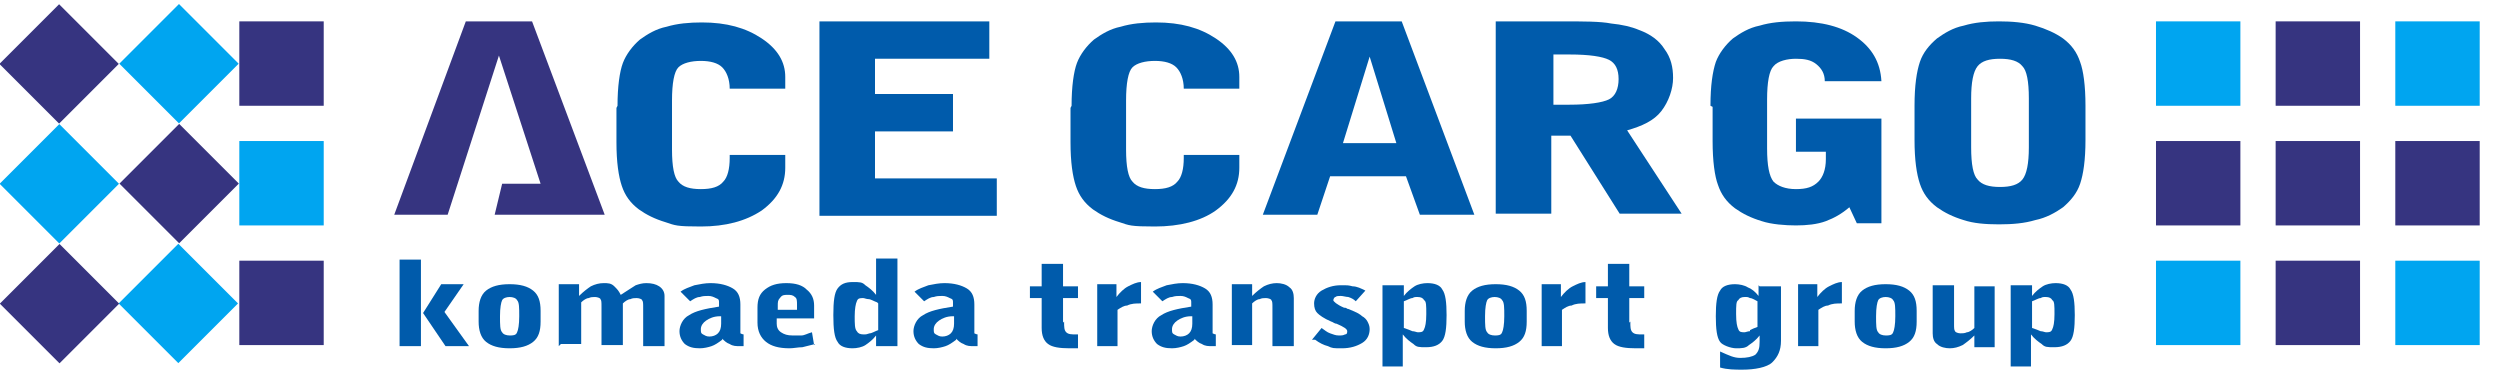 <?xml version="1.0" encoding="UTF-8"?>
<svg xmlns="http://www.w3.org/2000/svg" width="234" height="35" version="1.1" viewBox="0 0 234 35">
  <defs>
    <style>
      .cls-1 {
        fill: #00a5f0;
      }

      .cls-2 {
        fill: #363480;
      }

      .cls-3 {
        fill: #005bab;
      }
    </style>
  </defs>
  <!-- Generator: Adobe Illustrator 28.7.1, SVG Export Plug-In . SVG Version: 1.2.0 Build 142)  -->
  <g>
    <g id="_レイヤー_1" data-name="レイヤー_1">
      <g>
        <path class="cls-3" d="M57.8,9.9c0-1.8.2-3.2.5-4,.3-.8.9-1.6,1.6-2.2.7-.5,1.5-1,2.5-1.2,1-.3,2.1-.4,3.3-.4,2.3,0,4.1.5,5.6,1.5,1.5,1,2.2,2.2,2.2,3.6v1.1h-5.2c0-.9-.3-1.6-.7-2-.4-.4-1.1-.6-2-.6s-1.7.2-2.1.6c-.4.4-.6,1.5-.6,3.1v4.6c0,1.6.2,2.6.6,3,.4.5,1.1.7,2.1.7s1.7-.2,2.1-.7c.4-.4.6-1.2.6-2.2v-.3h5.2v1.2c0,1.6-.7,2.9-2.2,4-1.5,1-3.4,1.5-5.7,1.5s-2.4-.1-3.3-.4c-1-.3-1.8-.7-2.5-1.2-.8-.6-1.3-1.3-1.6-2.2-.3-.9-.5-2.2-.5-4.1v-3.2Z"/>
        <path class="cls-3" d="M76.7,20.1V2h15.9v3.5h-10.7v3.3h7.3v3.5h-7.3v4.4h11.4v3.5h-16.6Z"/>
        <path class="cls-3" d="M100.3,9.9c0-1.8.2-3.2.5-4,.3-.8.9-1.6,1.6-2.2.7-.5,1.5-1,2.5-1.2,1-.3,2.1-.4,3.3-.4,2.3,0,4.1.5,5.6,1.5,1.5,1,2.2,2.2,2.2,3.6v1.1h-5.2c0-.9-.3-1.6-.7-2-.4-.4-1.1-.6-2-.6s-1.7.2-2.1.6c-.4.4-.6,1.5-.6,3.1v4.6c0,1.6.2,2.6.6,3,.4.5,1.1.7,2.1.7s1.7-.2,2.1-.7c.4-.4.6-1.2.6-2.2v-.3h5.2v1.2c0,1.6-.7,2.9-2.2,4-1.4,1-3.4,1.5-5.7,1.5s-2.4-.1-3.3-.4c-1-.3-1.8-.7-2.5-1.2-.8-.6-1.3-1.3-1.6-2.2-.3-.9-.5-2.2-.5-4.1v-3.2Z"/>
        <path class="cls-3" d="M132.9,20.1l-1.3-3.6h-7.1l-1.2,3.6h-5.1l6.8-18.1h6.2l6.8,18.1h-5.1ZM125.6,13.4h5.1l-2.5-8.1-2.5,8.1Z"/>
        <path class="cls-3" d="M140.2,2h5.9c2.1,0,3.7,0,4.7.2,1,.1,1.9.3,2.6.6,1.1.4,1.9,1,2.4,1.8.6.8.8,1.7.8,2.7s-.4,2.2-1.1,3.1-1.8,1.4-3.2,1.8l5.1,7.8h-5.8l-4.6-7.3h-1.8v7.3h-5.2V2ZM145.4,5.1v4.7h1.5c1.8,0,3.1-.2,3.7-.5.6-.3.9-1,.9-1.9s-.3-1.5-.9-1.8c-.6-.3-1.8-.5-3.7-.5h-1.5Z"/>
        <path class="cls-3" d="M160.1,9.9c0-1.9.2-3.2.5-4.1.3-.8.9-1.6,1.6-2.2.7-.5,1.5-1,2.5-1.2,1-.3,2.1-.4,3.4-.4,2.4,0,4.3.5,5.7,1.5,1.4,1,2.2,2.3,2.3,4.1h-5.3c0-.7-.3-1.2-.8-1.6-.5-.4-1.1-.5-1.9-.5s-1.7.2-2.1.7c-.4.4-.6,1.5-.6,3.1v4.6c0,1.6.2,2.6.6,3.1.4.4,1.1.7,2.1.7s1.6-.2,2.1-.7c.4-.4.7-1.1.7-2.1v-.7h-2.8v-3.1h8v9.8h-2.3l-.7-1.5c-.7.6-1.4,1-2.2,1.3-.8.3-1.8.4-2.8.4s-2.3-.1-3.2-.4c-1-.3-1.8-.7-2.5-1.2-.8-.6-1.3-1.3-1.6-2.2-.3-.8-.5-2.2-.5-4.1v-3.2Z"/>
        <path class="cls-3" d="M179.2,9.9c0-1.9.2-3.2.5-4.1.3-.9.9-1.6,1.6-2.2.7-.5,1.5-1,2.5-1.2,1-.3,2.1-.4,3.3-.4s2.4.1,3.4.4c1,.3,1.9.7,2.6,1.2.8.6,1.3,1.3,1.6,2.2.3.8.5,2.2.5,4.1v3.2c0,1.9-.2,3.2-.5,4.1-.3.9-.9,1.6-1.6,2.2-.7.5-1.6,1-2.6,1.2-1,.3-2.1.4-3.4.4s-2.4-.1-3.3-.4c-1-.3-1.8-.7-2.5-1.2-.8-.6-1.3-1.3-1.6-2.2-.3-.9-.5-2.2-.5-4.1v-3.2ZM189.9,13.8v-4.6c0-1.6-.2-2.6-.6-3-.4-.5-1.1-.7-2.1-.7s-1.7.2-2.1.7c-.4.5-.6,1.5-.6,3v4.6c0,1.6.2,2.6.6,3,.4.5,1.1.7,2.1.7s1.7-.2,2.1-.7c.4-.5.6-1.5.6-3Z"/>
        <polygon class="cls-2" points="56.6 20.1 49.8 2 43.6 2 36.9 20.1 41.9 20.1 46.7 5.2 50.6 17.2 47 17.2 46.3 20.1 56.6 20.1"/>
        <rect class="cls-2" x="22.4" y="2" width="7.9" height="7.9"/>
        <rect class="cls-1" x="22.4" y="13.2" width="7.9" height="7.9"/>
        <rect class="cls-2" x="22.4" y="24.4" width="7.9" height="7.9"/>
        <rect class="cls-1" x="12.8" y="2" width="7.9" height="7.9" transform="translate(.7 13.6) rotate(-45)"/>
        <rect class="cls-2" x="1.6" y="2" width="7.9" height="7.9" transform="translate(-2.6 5.7) rotate(-45)"/>
        <rect class="cls-2" x="12.8" y="13.2" width="7.9" height="7.9" transform="translate(-7.2 16.9) rotate(-45)"/>
        <rect class="cls-1" x="1.6" y="13.2" width="7.9" height="7.9" transform="translate(-10.5 9) rotate(-45)"/>
        <rect class="cls-1" x="12.8" y="24.4" width="7.9" height="7.9" transform="translate(-15.2 20.2) rotate(-45)"/>
        <rect class="cls-2" x="1.6" y="24.4" width="7.9" height="7.9" transform="translate(-18.4 12.3) rotate(-45)"/>
        <rect class="cls-1" x="201.8" y="2" width="7.9" height="7.9"/>
        <rect class="cls-2" x="201.8" y="13.2" width="7.9" height="7.9"/>
        <rect class="cls-1" x="201.8" y="24.4" width="7.9" height="7.9"/>
        <rect class="cls-2" x="213" y="2" width="7.9" height="7.9"/>
        <rect class="cls-1" x="224.2" y="2" width="7.9" height="7.9"/>
        <rect class="cls-2" x="213" y="13.2" width="7.9" height="7.9"/>
        <rect class="cls-2" x="224.2" y="13.2" width="7.9" height="7.9"/>
        <rect class="cls-2" x="213" y="24.4" width="7.9" height="7.9"/>
        <rect class="cls-1" x="224.2" y="24.4" width="7.9" height="7.9"/>
        <g>
          <g>
            <path class="cls-3" d="M37.4,32.4v-8.1h2v8.1h-2ZM41.7,32.4l-2.1-3.1,1.7-2.7h2.1l-1.8,2.6,2.3,3.2h-2.2Z"/>
            <path class="cls-3" d="M50.6,30.1c0,.9-.2,1.5-.7,1.9-.5.4-1.2.6-2.2.6s-1.7-.2-2.2-.6c-.5-.4-.7-1.1-.7-1.9v-1c0-.8.2-1.5.7-1.9.5-.4,1.2-.6,2.2-.6s1.7.2,2.2.6c.5.4.7,1,.7,1.9v1ZM46.8,29.6c0,.8,0,1.3.2,1.5.1.2.4.3.7.3s.6,0,.7-.3c.1-.2.2-.7.2-1.5s0-1.3-.2-1.5c-.1-.2-.4-.3-.7-.3s-.6.1-.7.3c-.1.2-.2.7-.2,1.5Z"/>
            <path class="cls-3" d="M52.3,32.4v-5.8h1.9v1.1c.4-.4.8-.7,1.1-.9.4-.2.8-.3,1.2-.3s.7,0,1,.3.4.4.6.8c.6-.4,1.1-.7,1.4-.9.3-.1.6-.2,1-.2.5,0,.9.1,1.2.3.3.2.5.5.5.9v4.7h-2v-3.6c0-.4,0-.6-.1-.7,0-.1-.3-.2-.5-.2s-.4,0-.6.1c-.2,0-.5.2-.7.4v3.9h-2v-3.6c0-.4,0-.6-.1-.7,0-.1-.3-.2-.5-.2s-.4,0-.6.1c-.2,0-.5.2-.7.4v3.9h-1.9Z"/>
            <path class="cls-3" d="M67.6,31.8c-.4.3-.7.5-1,.6-.3.1-.7.2-1.1.2-.6,0-1-.1-1.4-.4-.3-.3-.5-.7-.5-1.2s.3-1.2.9-1.5c.6-.4,1.5-.6,2.8-.8v-.4c0-.2,0-.3-.3-.4-.2-.1-.4-.2-.7-.2s-.5,0-.8.1c-.3,0-.6.2-.9.4l-.9-.9c.4-.3.8-.4,1.3-.6.5-.1,1-.2,1.5-.2.9,0,1.6.2,2.1.5.5.3.7.8.7,1.5v2.5c0,0,0,.2,0,.2,0,0,.2.1.3.1v1.1s0,0-.1,0c0,0-.1,0-.2,0-.4,0-.7,0-1-.2-.3-.1-.5-.3-.7-.5ZM67.4,29.6c-.6,0-1,.2-1.3.4-.3.2-.5.5-.5.8s0,.4.2.5c.2.1.3.2.6.2s.6-.1.8-.3c.2-.2.3-.5.3-.9v-.7Z"/>
            <path class="cls-3" d="M76.3,32.2c-.4.1-.8.2-1.2.3-.4,0-.8.1-1.2.1-1,0-1.7-.2-2.2-.6-.5-.4-.8-1-.8-1.8v-1.4c0-.8.2-1.3.7-1.7.5-.4,1.1-.6,2-.6s1.5.2,1.9.6c.5.4.7.9.7,1.5v1.2h-3.5v.5c0,.3.1.6.4.8.3.2.6.3,1.1.3s.5,0,.8,0c.3,0,.6-.2,1-.3l.2,1.2ZM72.8,29h1.8v-.5c0-.3,0-.6-.2-.7-.2-.2-.4-.2-.7-.2s-.5,0-.7.3c-.2.2-.2.4-.2.7v.5Z"/>
            <path class="cls-3" d="M84,32.4h-2v-1c-.3.4-.7.7-1,.9-.3.2-.8.3-1.2.3-.7,0-1.2-.2-1.4-.6-.3-.4-.4-1.2-.4-2.5s.1-2.1.4-2.5c.3-.4.7-.6,1.4-.6s.9,0,1.2.3c.3.2.7.5,1,.9v-3.4h2v8.1ZM82.1,28.3c-.3-.1-.6-.3-.8-.3-.2,0-.4-.1-.5-.1-.3,0-.5,0-.6.3-.1.2-.2.7-.2,1.4s0,1.2.2,1.4c.1.2.3.3.6.3s.3,0,.6-.1c.2,0,.5-.2.8-.3v-2.5Z"/>
            <path class="cls-3" d="M89.5,31.8c-.4.3-.7.5-1,.6-.3.1-.7.2-1.1.2-.6,0-1-.1-1.4-.4-.3-.3-.5-.7-.5-1.2s.3-1.2.9-1.5c.6-.4,1.5-.6,2.8-.8v-.4c0-.2,0-.3-.3-.4-.2-.1-.4-.2-.7-.2s-.5,0-.8.1c-.3,0-.6.2-.9.4l-.9-.9c.4-.3.8-.4,1.3-.6.5-.1,1-.2,1.5-.2.9,0,1.6.2,2.1.5.5.3.7.8.7,1.5v2.5c0,0,0,.2,0,.2,0,0,.2.1.3.1v1.1s0,0-.1,0c0,0-.1,0-.2,0-.4,0-.7,0-1-.2-.3-.1-.5-.3-.7-.5ZM89.2,29.6c-.6,0-1,.2-1.3.4-.3.2-.5.5-.5.8s0,.4.2.5c.2.1.3.2.6.2.3,0,.6-.1.8-.3.2-.2.3-.5.3-.9v-.7Z"/>
          </g>
          <path class="cls-3" d="M99.6,30.1c0,.5,0,.8.2,1,.2.2.5.2.9.2s0,0,.1,0c0,0,.1,0,.1,0v1.3c0,0-.2,0-.3,0-.1,0-.3,0-.5,0-.9,0-1.6-.1-2-.4-.4-.3-.6-.8-.6-1.5v-2.8h-1.1v-1.1h1.1v-2.1h2v2.1h1.4v1.1h-1.4v2.3Z"/>
          <path class="cls-3" d="M102.7,32.4v-5.8h1.8v1.2c.3-.4.7-.8,1.1-1,.4-.2.8-.4,1.2-.4v2c-.5,0-.9,0-1.3.2-.3,0-.6.2-.9.4v3.4h-1.9Z"/>
          <path class="cls-3" d="M111.8,31.8c-.4.3-.7.5-1,.6-.3.1-.7.2-1.1.2-.6,0-1-.1-1.4-.4-.3-.3-.5-.7-.5-1.2s.3-1.2.9-1.5c.6-.4,1.5-.6,2.8-.8v-.4c0-.2,0-.3-.3-.4-.2-.1-.4-.2-.7-.2s-.5,0-.8.1c-.3,0-.6.2-.9.4l-.9-.9c.4-.3.8-.4,1.3-.6.5-.1,1-.2,1.5-.2.9,0,1.6.2,2.1.5.5.3.7.8.7,1.5v2.5c0,0,0,.2,0,.2,0,0,.2.1.3.1v1.1s0,0-.1,0c0,0-.1,0-.2,0-.4,0-.7,0-1-.2-.3-.1-.5-.3-.7-.5ZM111.5,29.6c-.6,0-1,.2-1.3.4-.3.2-.5.5-.5.8s0,.4.2.5c.2.1.3.2.6.2.3,0,.6-.1.8-.3.2-.2.3-.5.3-.9v-.7Z"/>
          <path class="cls-3" d="M115.3,32.4v-5.8h1.9v1.1c.4-.4.8-.7,1.1-.9.4-.2.8-.3,1.2-.3s.9.1,1.2.4c.3.2.4.6.4,1v4.5h-2v-3.6c0-.4,0-.6-.1-.7,0-.1-.3-.2-.5-.2s-.4,0-.6.1c-.2,0-.5.2-.7.4v3.9h-1.9Z"/>
          <path class="cls-3" d="M122.8,31.8l.9-1.1c.3.2.5.4.8.5.3.1.5.2.8.2s.4,0,.6-.1c.2,0,.2-.2.2-.3,0-.2-.3-.4-1-.7-.2,0-.4-.2-.5-.2-.7-.3-1.1-.6-1.3-.8-.2-.2-.3-.5-.3-.9s.2-.9.7-1.2c.5-.3,1.1-.5,1.8-.5s.7,0,1.1.1c.4,0,.8.2,1.2.4l-.9,1c-.2-.2-.4-.3-.7-.4-.2,0-.5-.1-.7-.1s-.4,0-.5.1c-.1,0-.2.2-.2.3s.3.4,1,.7c.1,0,.2,0,.3.1,0,0,.1,0,.3.1.5.2.9.4,1.1.6.2.1.4.3.5.5.1.2.2.4.2.7,0,.5-.2,1-.7,1.3-.5.3-1.1.5-1.9.5s-.9,0-1.3-.2c-.4-.1-.8-.3-1.2-.6Z"/>
          <path class="cls-3" d="M144.3,32.4v-5.8h1.8v1.2c.3-.4.7-.8,1.1-1,.4-.2.8-.4,1.2-.4v2c-.5,0-.9,0-1.3.2-.3,0-.6.2-.9.4v3.4h-1.9Z"/>
          <path class="cls-3" d="M129.4,34.3v-7.6h2v1c.3-.4.7-.7,1-.9.3-.2.8-.3,1.2-.3.7,0,1.2.2,1.4.6.3.4.4,1.2.4,2.4s-.1,2-.4,2.4c-.3.4-.8.6-1.5.6s-.9,0-1.2-.3c-.3-.2-.7-.5-1-.9v3h-2ZM131.4,28.3v2.4c.3.1.6.2.8.3.2,0,.4.1.5.1.3,0,.5,0,.6-.3.1-.2.2-.6.2-1.4s0-1.2-.2-1.3c-.1-.2-.3-.3-.6-.3s-.3,0-.5.1c-.2,0-.5.2-.8.3Z"/>
          <path class="cls-3" d="M142.9,30.1c0,.9-.2,1.5-.7,1.9-.5.4-1.2.6-2.2.6s-1.7-.2-2.2-.6c-.5-.4-.7-1.1-.7-1.9v-1c0-.8.2-1.5.7-1.9.5-.4,1.2-.6,2.2-.6s1.7.2,2.2.6c.5.4.7,1,.7,1.9v1ZM139,29.6c0,.8,0,1.3.2,1.5.1.2.4.3.7.3s.6,0,.7-.3c.1-.2.2-.7.2-1.5s0-1.3-.2-1.5c-.1-.2-.4-.3-.7-.3s-.6.1-.7.3c-.1.2-.2.7-.2,1.5Z"/>
          <path class="cls-3" d="M152.6,30.1c0,.5,0,.8.2,1,.2.2.5.2.9.2s0,0,.1,0c0,0,.1,0,.1,0v1.3c-.1,0-.2,0-.3,0-.1,0-.3,0-.5,0-.9,0-1.6-.1-2-.4-.4-.3-.6-.8-.6-1.5v-2.8h-1.1v-1.1h1.1v-2.1h2v2.1h1.4v1.1h-1.4v2.3Z"/>
          <path class="cls-3" d="M188.2,34.3v-7.6h2v1c.3-.4.7-.7,1-.9.3-.2.8-.3,1.2-.3.7,0,1.2.2,1.4.6.3.4.4,1.2.4,2.4s-.1,2-.4,2.4c-.3.4-.8.6-1.5.6s-.9,0-1.2-.3c-.3-.2-.7-.5-1-.9v3h-2ZM190.2,28.3v2.4c.3.1.6.2.8.3.2,0,.4.1.5.1.3,0,.5,0,.6-.3.1-.2.2-.6.2-1.4s0-1.2-.2-1.3c-.1-.2-.3-.3-.6-.3s-.3,0-.5.1c-.2,0-.5.2-.8.3Z"/>
          <path class="cls-3" d="M168.3,32.4v-5.8h1.8v1.2c.3-.4.7-.8,1.1-1,.4-.2.8-.4,1.2-.4v2c-.5,0-.9,0-1.3.2-.3,0-.6.2-.9.4v3.4h-1.9Z"/>
          <path class="cls-3" d="M179.4,30.1c0,.9-.2,1.5-.7,1.9-.5.4-1.2.6-2.2.6s-1.7-.2-2.2-.6c-.5-.4-.7-1.1-.7-1.9v-1c0-.8.2-1.5.7-1.9.5-.4,1.2-.6,2.2-.6s1.7.2,2.2.6c.5.4.7,1,.7,1.9v1ZM175.6,29.6c0,.8,0,1.3.2,1.5.1.2.4.3.7.3s.6,0,.7-.3c.1-.2.2-.7.2-1.5s0-1.3-.2-1.5c-.1-.2-.4-.3-.7-.3s-.6.1-.7.3c-.1.2-.2.7-.2,1.5Z"/>
          <path class="cls-3" d="M186.7,26.7v5.8h-1.9v-1.1c-.4.4-.8.7-1.1.9-.4.2-.8.3-1.2.3s-.9-.1-1.2-.4c-.3-.2-.4-.6-.4-1v-4.5h2v3.6c0,.4,0,.6.1.7,0,.1.3.2.5.2s.4,0,.6-.1c.2,0,.5-.2.7-.4v-3.9h1.9Z"/>
          <path class="cls-3" d="M164.6,26.7v1c-.3-.4-.7-.7-1-.8-.3-.2-.8-.3-1.2-.3-.7,0-1.2.2-1.4.6-.3.4-.4,1.2-.4,2.4s.1,2,.4,2.4c.2.3,1,.6,1.5.6s.9,0,1.2-.3c.3-.2.7-.5,1-.9v.3s0,.3,0,.3c0,.6-.1.9-.4,1.2-.3.2-.8.3-1.4.3s-1-.2-1.9-.6v1.5c.7.2,1.4.2,2.1.2,1.1,0,2.3-.2,2.8-.7.5-.5.8-1.1.8-2v-5.1h-2ZM163.8,31c-.2,0-.4.1-.5.1-.3,0-.5,0-.6-.3-.1-.2-.2-.6-.2-1.4s0-1.2.2-1.3c.1-.2.3-.3.6-.3s.3,0,.5.1c.2,0,.5.2.7.3v2.4c-.3.1-.5.2-.7.3Z"/>
        </g>
      </g>
    </g>
  </g>
</svg>